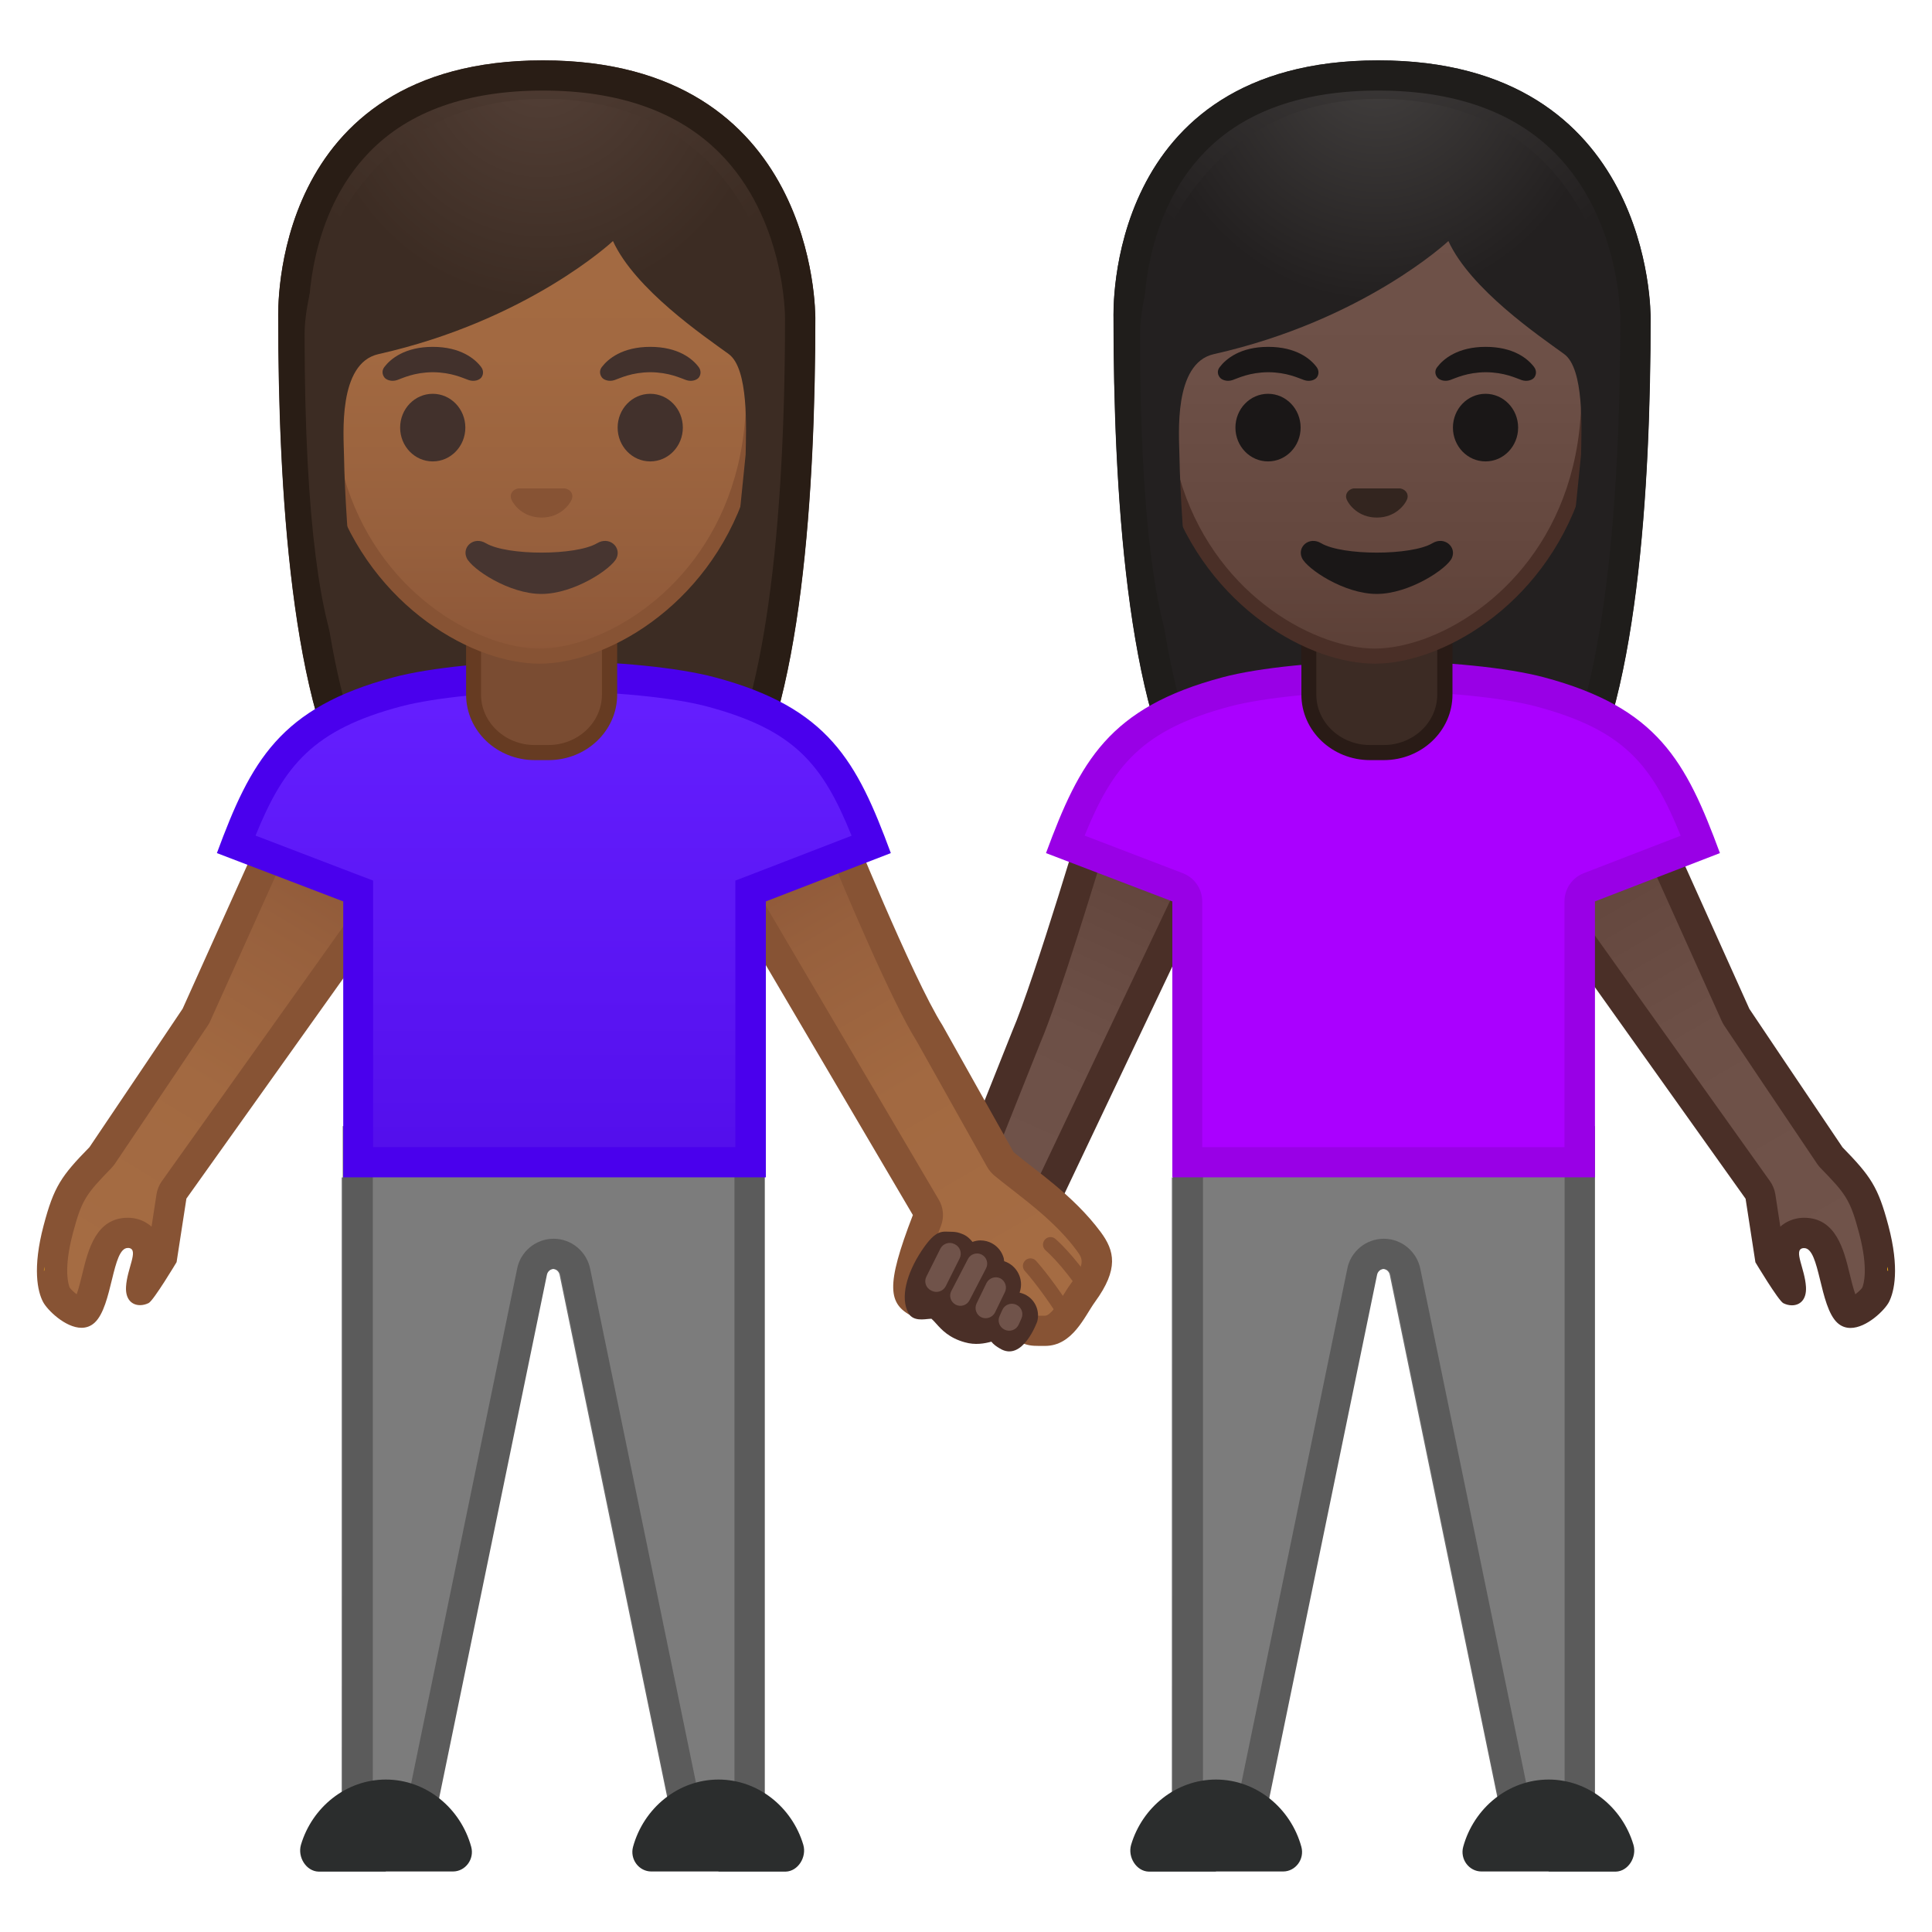 <?xml version="1.0" encoding="utf-8"?>
<!-- Generator: Adobe Illustrator 24.0.3, SVG Export Plug-In . SVG Version: 6.00 Build 0)  -->
<svg version="1.1" id="Layer_1_copy" xmlns="http://www.w3.org/2000/svg" xmlns:xlink="http://www.w3.org/1999/xlink" x="0px"
	 y="0px" viewBox="0 0 128 128" style="enable-background:new 0 0 128 128;" xml:space="preserve">
<g>
	<g id="XMLID_85_">
		<linearGradient id="SVGID_1_" gradientUnits="userSpaceOnUse" x1="76.985" y1="54.124" x2="65.193" y2="80.53">
			<stop  offset="0" style="stop-color:#5C4037"/>
			<stop  offset="0.158" style="stop-color:#63463D"/>
			<stop  offset="0.533" style="stop-color:#6D5047"/>
			<stop  offset="1" style="stop-color:#70534A"/>
		</linearGradient>
		<path style="fill:url(#SVGID_1_);" d="M65.75,83.21c-0.43,0-0.84-0.1-1.18-0.3c-1.02-0.59-1.48-2.06-0.98-3.15l4.41-11.06
			c1.28-2.97,4.06-12.17,4.83-14.76l6.99-0.51l0.68,2.32L68.12,81.81C67.74,82.64,66.77,83.21,65.75,83.21L65.75,83.21z"/>
		<g>
			<path style="fill:#4A2F27;" d="M79.09,54.49l0.34,1.17L67.21,81.41c-0.21,0.46-0.83,0.8-1.46,0.8c-0.26,0-0.49-0.06-0.68-0.17
				c-0.58-0.33-0.85-1.24-0.57-1.87c0.01-0.03,0.02-0.06,0.04-0.08l4.38-10.99c1.22-2.84,3.7-10.98,4.67-14.21L79.09,54.49
				 M80.55,52.38L72.06,53c0,0-3.53,11.93-5,15.33l-4.39,11.02c-0.7,1.55-0.08,3.58,1.39,4.43c0.51,0.29,1.09,0.43,1.68,0.43
				c1.35,0,2.71-0.73,3.28-1.96l12.54-26.41L80.55,52.38L80.55,52.38z"/>
		</g>
	</g>
	<g>
		
			<linearGradient id="SVGID_2_" gradientUnits="userSpaceOnUse" x1="24.376" y1="52.207" x2="6.518" y2="83.144" gradientTransform="matrix(-1 0 0 1 127.463 0)">
			<stop  offset="0" style="stop-color:#5C4037"/>
			<stop  offset="0.158" style="stop-color:#63463D"/>
			<stop  offset="0.533" style="stop-color:#6D5047"/>
			<stop  offset="1" style="stop-color:#70534A"/>
		</linearGradient>
		<path style="fill:url(#SVGID_2_);" d="M122.6,86.97c-0.08,0-0.13-0.02-0.19-0.08c-0.36-0.33-0.64-1.46-0.84-2.29
			c-0.35-1.44-0.72-2.93-2.04-2.93c-0.12,0-0.23,0.01-0.35,0.04c-0.35,0.08-0.64,0.29-0.81,0.59c-0.33,0.57-0.15,1.19,0.04,1.85
			c0.1,0.37,0.22,0.78,0.24,1.14c0,0.04,0,0.08,0,0.11c-0.29-0.37-0.89-1.31-1.4-2.14l-0.62-4.01c-0.02-0.15-0.08-0.3-0.17-0.43
			L101.5,57.83l-0.22-2.79l7.99-0.49l5.72,12.7c0.02,0.05,0.05,0.1,0.08,0.15c0,0,4.24,6.32,6.17,9.17
			c0.03,0.05,0.07,0.09,0.11,0.14c1.76,1.8,2.16,2.36,2.79,4.74c0.74,2.81,0.28,4.04,0.12,4.35
			C124.09,86.11,123.18,86.97,122.6,86.97z"/>
		<g>
			<path style="fill:#4A2F27;" d="M108.64,55.58l5.43,12.07c0.05,0.1,0.1,0.2,0.16,0.29c0,0,4.24,6.33,6.17,9.18
				c0.07,0.1,0.14,0.19,0.23,0.28c1.68,1.72,1.96,2.11,2.54,4.3c0.64,2.41,0.29,3.42,0.21,3.61c-0.09,0.13-0.28,0.3-0.46,0.44
				c-0.15-0.42-0.29-1.01-0.38-1.38c-0.38-1.56-0.9-3.69-3.01-3.69c0,0,0,0,0,0c-0.19,0-0.39,0.02-0.58,0.07
				c-0.38,0.09-0.72,0.27-1,0.52l-0.33-2.15c-0.05-0.31-0.17-0.6-0.35-0.86l-14.81-20.78l-0.12-1.5L108.64,55.58 M109.9,53.5
				l-9.7,0.6l0.32,4.08l15.13,21.24l0.65,4.21c0,0,1.52,2.54,1.85,2.71c0.18,0.09,0.37,0.14,0.57,0.14c0.51,0,0.98-0.35,0.93-1.22
				c-0.07-1.2-0.83-2.42-0.23-2.56c0.04-0.01,0.08-0.01,0.11-0.01c1.05,0,1,3.84,2.2,4.95c0.26,0.24,0.56,0.34,0.87,0.34
				c1.07,0,2.27-1.18,2.55-1.72c0.35-0.69,0.71-2.23-0.04-5.06c-0.68-2.57-1.17-3.27-3.04-5.19c-1.93-2.85-6.17-9.17-6.17-9.17
				C114.4,63.5,109.9,53.5,109.9,53.5L109.9,53.5z"/>
		</g>
	</g>
	<g>
		<g>
			
				<radialGradient id="SVGID_3_" cx="36.011" cy="-2.078" r="21.79" gradientTransform="matrix(-1 0 0 1 127.463 0)" gradientUnits="userSpaceOnUse">
				<stop  offset="1.542468e-03" style="stop-color:#444140"/>
				<stop  offset="1" style="stop-color:#232020"/>
			</radialGradient>
			<path style="fill:url(#SVGID_3_);" d="M91.31,4c18.19,0,18.04,16.82,18.04,17.08c0,10.89-0.83,26.28-5.19,32.33
				c-1.73,2.4-5.07,2.53-5.07,2.53l-7.53-0.01l-7.53,0.01c0,0-3.34-0.13-5.07-2.53c-4.36-6.05-5.19-21.44-5.19-32.33
				C73.78,20.82,73.13,4,91.31,4z"/>
		</g>
		<g>
			<g>
				<path style="fill:#1F1D1B;" d="M91.31,6c5.03,0,8.97,1.39,11.7,4.13c4.3,4.31,4.34,10.68,4.34,10.95
					c0,15.78-1.71,26.85-4.81,31.16c-1.06,1.47-3.25,1.68-3.5,1.7l-7.47-0.01l-7.47,0.01c-0.25-0.02-2.45-0.24-3.5-1.7
					c-3.1-4.31-4.81-15.38-4.81-31.16c0-0.01,0-0.05,0-0.07c-0.01-0.69-0.02-6.81,4.05-10.96C82.46,7.36,86.33,6,91.31,6 M91.31,4
					C73.13,4,73.78,20.82,73.78,21.08c0,10.89,0.83,26.28,5.19,32.33c1.73,2.4,5.07,2.53,5.07,2.53l7.53-0.01l7.53,0.01
					c0,0,3.34-0.13,5.07-2.53c4.36-6.05,5.19-21.44,5.19-32.33C109.36,20.82,109.5,4,91.31,4L91.31,4z"/>
			</g>
		</g>
		
			<linearGradient id="SVGID_4_" gradientUnits="userSpaceOnUse" x1="35.843" y1="122.69" x2="35.843" y2="78.007" gradientTransform="matrix(-1 0 0 1 127.463 0)">
			<stop  offset="1.058344e-03" style="stop-color:#616161"/>
			<stop  offset="0.446" style="stop-color:#6B6B6B"/>
			<stop  offset="1" style="stop-color:#6E6E6E"/>
		</linearGradient>
		<path style="fill:url(#SVGID_4_);" d="M105.6,78.01v44.68h-5.65l-7.87-38.21c-0.04-0.24-0.24-0.41-0.46-0.41s-0.42,0.17-0.46,0.41
			l-7.87,38.21h-5.65V78.01H105.6z"/>
		<g>
			<path style="fill:#7C7C7C;" d="M100.83,121.69l-7.71-37.41c-0.13-0.69-0.73-1.2-1.44-1.2s-1.31,0.51-1.44,1.22l-7.7,37.39h-3.83
				V75.61h25.95v46.08H100.83z"/>
			<g>
				<path style="fill:#5B5B5B;" d="M103.66,76.61v44.08h-2.02l-7.53-36.58c-0.22-1.18-1.24-2.04-2.43-2.04s-2.21,0.86-2.42,2
					l-7.54,36.61h-2.02V76.61H103.66 M105.66,74.61H77.71v48.08h5.65l7.87-38.21c0.04-0.24,0.24-0.41,0.46-0.41
					c0.22,0,0.42,0.17,0.46,0.41l7.87,38.21h5.65V74.61L105.66,74.61z"/>
			</g>
		</g>
		<g>
			<path style="fill:#2B2D2D;" d="M102.6,124h4.45c0.82-0.02,1.41-0.96,1.17-1.78c-0.74-2.49-2.99-4.32-5.62-4.32
				c-2.68,0-4.96,1.9-5.66,4.46c-0.22,0.82,0.39,1.63,1.21,1.63H102.6z"/>
			<path style="fill:#2B2D2D;" d="M80.56,124h-4.45c-0.82-0.02-1.41-0.96-1.17-1.78c0.74-2.49,2.99-4.32,5.62-4.32
				c2.68,0,4.96,1.9,5.66,4.46c0.22,0.82-0.39,1.63-1.21,1.63H80.56z"/>
		</g>
		<g>
			<path style="fill:#AA00FF;" d="M78.66,77V59.72c0-0.41-0.26-0.79-0.64-0.93l-7.44-2.85c2.11-5.49,4.09-8.35,10.68-10.1
				c2.3-0.61,6.45-1.03,10.32-1.03h0.16c3.84,0,7.97,0.41,10.27,1.03c6.55,1.74,8.53,4.6,10.64,10.11l-7.35,2.84
				c-0.39,0.15-0.64,0.52-0.64,0.93V77H78.66z"/>
			<g>
				<path style="fill:#9900E6;" d="M91.74,45.81c3.76,0,7.79,0.4,10.01,0.99c5.81,1.55,7.68,3.81,9.6,8.57l-6.42,2.48
					c-0.77,0.3-1.28,1.04-1.28,1.87V76h-24V59.72c0-0.83-0.51-1.57-1.29-1.87l-6.5-2.49c1.89-4.66,3.83-7.02,9.64-8.56
					c2.23-0.59,6.27-0.99,10.06-0.99l0.08,0L91.74,45.81 M91.74,43.81c-0.03,0-0.05,0-0.08,0c-0.03,0-0.05,0-0.08,0
					c-3.98,0-8.17,0.42-10.57,1.06c-7.55,2.01-9.46,5.56-11.71,11.65l8.37,3.2V78h28V59.72l8.28-3.2
					c-2.25-6.09-4.12-9.64-11.67-11.65C99.87,44.23,95.71,43.81,91.74,43.81L91.74,43.81z"/>
			</g>
		</g>
		<g>
			<g>
				
					<linearGradient id="SVGID_5_" gradientUnits="userSpaceOnUse" x1="2.383" y1="84.066" x2="2.419" y2="84.066" gradientTransform="matrix(-1 0 0 1 127.463 0)">
					<stop  offset="0" style="stop-color:#FFB300"/>
					<stop  offset="0.401" style="stop-color:#FFCA28"/>
				</linearGradient>
				<path style="fill:url(#SVGID_5_);" d="M125.08,84.19c-0.02-0.15-0.03-0.26-0.03-0.26S125.1,84.21,125.08,84.19z"/>
				<path style="fill:#EDA600;" d="M125.04,83.94c0,0,0.02,0.11,0.03,0.26c0,0,0,0,0,0C125.09,84.19,125.04,83.94,125.04,83.94
					L125.04,83.94z"/>
			</g>
		</g>
		<g>
			<g>
				<g>
					<g id="XMLID_2_">
						<g id="XMLID_6_">
							<path style="fill:#3C2B24;" d="M90.76,49.85c-2.23,0-4.04-1.72-4.04-3.84v-4.8h9v4.8c0,2.12-1.82,3.84-4.05,3.84H90.76z"/>
							<path style="fill:#291B16;" d="M95.22,41.72v4.3c0,1.84-1.59,3.34-3.55,3.34h-0.91c-1.95,0-3.55-1.5-3.55-3.34v-4.3h4H95.22
								 M96.22,40.72h-5h-5v5.3c0,2.4,2.04,4.34,4.55,4.34h0.91c2.51,0,4.55-1.94,4.55-4.34V40.72L96.22,40.72z"/>
						</g>
					</g>
					<g>
						
							<linearGradient id="SVGID_6_" gradientUnits="userSpaceOnUse" x1="36.38" y1="43.224" x2="36.38" y2="8.753" gradientTransform="matrix(-1 0 0 1 127.463 0)">
							<stop  offset="0" style="stop-color:#5C4037"/>
							<stop  offset="0.158" style="stop-color:#63463D"/>
							<stop  offset="0.533" style="stop-color:#6D5047"/>
							<stop  offset="1" style="stop-color:#70534A"/>
						</linearGradient>
						<path style="fill:url(#SVGID_6_);" d="M91.08,43.47c-1.01,0-2.15-0.22-3.32-0.62c-5.02-1.77-10.88-7.21-10.88-16.75
							c0-12.7,7.65-17.2,14.19-17.2c6.55,0,14.19,4.51,14.19,17.2c0,9.53-5.85,14.97-10.86,16.75
							C93.25,43.25,92.1,43.47,91.08,43.47z"/>
						<g>
							<path style="fill:#4A2F27;" d="M91.08,9.39L91.08,9.39c6.32,0,13.69,4.37,13.69,16.7c0,9.26-5.67,14.56-10.52,16.28
								c-1.12,0.39-2.21,0.6-3.17,0.6c-0.95,0-2.04-0.21-3.15-0.6c-4.86-1.71-10.54-7-10.54-16.28
								C77.39,13.77,84.77,9.39,91.08,9.39 M91.08,8.39L91.08,8.39c-7.63,0-14.69,5.67-14.69,17.7c0,9.67,6,15.39,11.21,17.23
								c1.23,0.43,2.43,0.65,3.48,0.65c1.06,0,2.26-0.22,3.5-0.66c5.21-1.84,11.19-7.56,11.19-17.22
								C105.78,14.06,98.71,8.39,91.08,8.39L91.08,8.39z"/>
						</g>
					</g>
					<g>
						<g>
							<ellipse style="fill:#1A1717;" cx="98.42" cy="28.33" rx="2.16" ry="2.24"/>
						</g>
						<g>
							<ellipse style="fill:#1A1717;" cx="84.01" cy="28.33" rx="2.16" ry="2.24"/>
						</g>
					</g>
					<path style="fill:#33251F;" d="M89.53,32.4c0.05-0.02,0.09-0.03,0.14-0.04h3.1c0.05,0.01,0.09,0.02,0.14,0.04
						c0.28,0.11,0.44,0.4,0.3,0.71c-0.13,0.31-0.75,1.18-1.99,1.18c-1.24,0-1.86-0.87-1.99-1.18C89.09,32.81,89.25,32.52,89.53,32.4
						z"/>
					<g>
						<g>
							<path style="fill:#1A1717;" d="M95.22,24.32c0.41-0.54,1.36-1.34,3.21-1.34s2.8,0.79,3.21,1.34
								c0.18,0.24,0.14,0.52,0.01,0.69c-0.12,0.16-0.46,0.3-0.84,0.17c-0.38-0.13-1.13-0.51-2.37-0.52
								c-1.25,0.01-1.99,0.39-2.37,0.52c-0.38,0.13-0.73-0.02-0.84-0.17C95.08,24.83,95.03,24.56,95.22,24.32z"/>
						</g>
						<g>
							<path style="fill:#1A1717;" d="M80.81,24.32c0.41-0.54,1.36-1.34,3.21-1.34s2.8,0.79,3.21,1.34
								c0.18,0.24,0.14,0.52,0.01,0.69c-0.12,0.16-0.46,0.3-0.84,0.17c-0.38-0.13-1.13-0.51-2.37-0.52
								c-1.25,0.01-1.99,0.39-2.37,0.52c-0.38,0.13-0.73-0.02-0.84-0.17C80.67,24.83,80.62,24.56,80.81,24.32z"/>
						</g>
					</g>
					<g>
						<g>
							
								<radialGradient id="SVGID_7_" cx="181.774" cy="3.441" r="16.514" gradientTransform="matrix(9.913657e-14 1 -0.929 9.913657e-14 94.413 -178.334)" gradientUnits="userSpaceOnUse">
								<stop  offset="1.542468e-03" style="stop-color:#444140"/>
								<stop  offset="1" style="stop-color:#232020"/>
							</radialGradient>
							<path style="fill:url(#SVGID_7_);" d="M106.91,22.14c0-5.82-3.82-15.59-15.54-15.59c-12.12,0-15.84,11.34-15.84,15.59
								c0,12.82,1.15,19.17,2.42,21.79c0.24,0.5,0.96,0.73,1.19-0.47c0,0-0.9-7.77-1-13.31c-0.02-1.29-0.42-6.09,2.29-6.69
								c9.92-2.23,15.53-7.49,15.53-7.49c1.46,3.19,6.02,6.29,7.66,7.48c1.35,0.97,1.16,4.97,1.13,6.67l-1.35,13.32
								c0,0,0.08,3.17,1.39,0.5C106.09,41.26,106.91,26.44,106.91,22.14z"/>
						</g>
					</g>
					<path style="fill:#1A1717;" d="M87.53,35.99c1.4,0.83,5.97,0.83,7.37,0c0.8-0.48,1.62,0.25,1.29,0.98
						c-0.33,0.72-2.82,2.38-4.98,2.38s-4.62-1.66-4.95-2.38C85.92,36.24,86.73,35.51,87.53,35.99z"/>
				</g>
			</g>
		</g>
	</g>
	<g>
		
			<linearGradient id="SVGID_8_" gradientUnits="userSpaceOnUse" x1="2.383" y1="84.066" x2="2.419" y2="84.066" gradientTransform="matrix(-1 0 0 1 127.463 0)">
			<stop  offset="0" style="stop-color:#FFB300"/>
			<stop  offset="0.401" style="stop-color:#FFCA28"/>
		</linearGradient>
		<path style="fill:url(#SVGID_8_);" d="M125.08,84.19c-0.02-0.15-0.03-0.26-0.03-0.26S125.1,84.21,125.08,84.19z"/>
		<path style="fill:#EDA600;" d="M125.04,83.94c0,0,0.02,0.11,0.03,0.26c0,0,0,0,0,0C125.09,84.19,125.04,83.94,125.04,83.94
			L125.04,83.94z"/>
	</g>
	<g>
		
			<linearGradient id="SVGID_9_" gradientUnits="userSpaceOnUse" x1="2.381" y1="84.066" x2="2.417" y2="84.066" gradientTransform="matrix(-1 0 0 1 127.463 0)">
			<stop  offset="0" style="stop-color:#FFB300"/>
			<stop  offset="0.401" style="stop-color:#FFCA28"/>
		</linearGradient>
		<path style="fill:url(#SVGID_9_);" d="M125.08,84.19c-0.02-0.15-0.03-0.26-0.03-0.26S125.1,84.21,125.08,84.19z"/>
		<path style="fill:#EDA600;" d="M125.05,83.94c0,0,0.02,0.11,0.03,0.26c0,0,0,0,0,0C125.09,84.19,125.05,83.94,125.05,83.94
			L125.05,83.94z"/>
	</g>
	<g>
		
			<linearGradient id="SVGID_10_" gradientUnits="userSpaceOnUse" x1="2.383" y1="84.066" x2="2.419" y2="84.066" gradientTransform="matrix(-1 0 0 1 127.463 0)">
			<stop  offset="0" style="stop-color:#FFB300"/>
			<stop  offset="0.401" style="stop-color:#FFCA28"/>
		</linearGradient>
		<path style="fill:url(#SVGID_10_);" d="M125.08,84.19c-0.02-0.15-0.03-0.26-0.03-0.26S125.1,84.21,125.08,84.19z"/>
		<path style="fill:#EDA600;" d="M125.04,83.94c0,0,0.02,0.11,0.03,0.26c0,0,0,0,0,0C125.09,84.19,125.04,83.94,125.04,83.94
			L125.04,83.94z"/>
	</g>
	<g>
		
			<linearGradient id="SVGID_11_" gradientUnits="userSpaceOnUse" x1="2.383" y1="84.066" x2="2.419" y2="84.066" gradientTransform="matrix(-1 0 0 1 127.463 0)">
			<stop  offset="0" style="stop-color:#FFB300"/>
			<stop  offset="0.401" style="stop-color:#FFCA28"/>
		</linearGradient>
		<path style="fill:url(#SVGID_11_);" d="M125.08,84.19c-0.02-0.15-0.03-0.26-0.03-0.26S125.1,84.21,125.08,84.19z"/>
		<path style="fill:#EDA600;" d="M125.04,83.94c0,0,0.02,0.11,0.03,0.26c0,0,0,0,0,0C125.09,84.19,125.04,83.94,125.04,83.94
			L125.04,83.94z"/>
	</g>
	<g>
		
			<linearGradient id="SVGID_12_" gradientUnits="userSpaceOnUse" x1="2.381" y1="84.066" x2="2.417" y2="84.066" gradientTransform="matrix(-1 0 0 1 127.463 0)">
			<stop  offset="0" style="stop-color:#FFB300"/>
			<stop  offset="0.401" style="stop-color:#FFCA28"/>
		</linearGradient>
		<path style="fill:url(#SVGID_12_);" d="M125.08,84.19c-0.02-0.15-0.03-0.26-0.03-0.26S125.1,84.21,125.08,84.19z"/>
		<path style="fill:#EDA600;" d="M125.05,83.94c0,0,0.02,0.11,0.03,0.26c0,0,0,0,0,0C125.09,84.19,125.05,83.94,125.05,83.94
			L125.05,83.94z"/>
	</g>
	<g>
		
			<linearGradient id="SVGID_13_" gradientUnits="userSpaceOnUse" x1="2.383" y1="84.066" x2="2.419" y2="84.066" gradientTransform="matrix(-1 0 0 1 127.463 0)">
			<stop  offset="0" style="stop-color:#FFB300"/>
			<stop  offset="0.401" style="stop-color:#FFCA28"/>
		</linearGradient>
		<path style="fill:url(#SVGID_13_);" d="M125.08,84.19c-0.02-0.15-0.03-0.26-0.03-0.26S125.1,84.21,125.08,84.19z"/>
		<path style="fill:#EDA600;" d="M125.04,83.94c0,0,0.02,0.11,0.03,0.26c0,0,0,0,0,0C125.09,84.19,125.04,83.94,125.04,83.94
			L125.04,83.94z"/>
	</g>
	<g>
		
			<linearGradient id="SVGID_14_" gradientUnits="userSpaceOnUse" x1="77.066" y1="56.532" x2="61.04" y2="84.33" gradientTransform="matrix(-1 0 0 1 127.463 0)">
			<stop  offset="0" style="stop-color:#8D5738"/>
			<stop  offset="0.216" style="stop-color:#97603D"/>
			<stop  offset="0.573" style="stop-color:#A26941"/>
			<stop  offset="1" style="stop-color:#A56C43"/>
		</linearGradient>
		<path style="fill:url(#SVGID_14_);" d="M68.82,88.17c-0.56,0-0.94,0-1.83-1.38c-0.38-0.58-0.62-1.08-0.84-1.52
			c-0.49-0.99-0.96-1.93-2.38-2.1c-0.04,0-0.15-0.01-0.18-0.01c-1.27,0-1.6,1.29-1.82,2.14c-0.07,0.29-0.19,0.77-0.3,0.94
			c-0.19,0.06-0.35,0.09-0.47,0.09c-0.86-0.42-1.42-0.71,0.42-5.47c0.11-0.29,0.08-0.6-0.07-0.87L48.33,57.87l-0.22-2.78l7.33-0.01
			c0.97,2.37,4.4,10.62,6.15,13.38l4.68,8.35c0.06,0.11,0.14,0.2,0.23,0.28c0.32,0.27,0.7,0.56,1.11,0.88
			c1.41,1.09,3.17,2.45,4.5,4.24c0.63,0.85,0.97,1.59-0.38,3.44c-0.15,0.2-0.3,0.44-0.46,0.7c-0.66,1.06-1.19,1.81-2.05,1.81
			L68.82,88.17z"/>
		<g>
			<path style="fill:#875334;" d="M54.78,56.09c1.22,2.95,4.27,10.21,5.94,12.87l4.68,8.35c0.12,0.21,0.28,0.4,0.46,0.56
				c0.33,0.27,0.72,0.58,1.15,0.91c1.36,1.06,3.06,2.37,4.3,4.04c0.42,0.57,0.64,0.85-0.38,2.25c-0.18,0.24-0.34,0.51-0.5,0.76
				c-0.35,0.56-0.83,1.34-1.2,1.34l-0.24,0l-0.18,0c-0.13,0-0.2,0-0.23,0c-0.01,0-0.01,0-0.01,0c-0.01-0.01-0.25-0.14-0.75-0.92
				c-0.35-0.54-0.58-1.01-0.79-1.42c-0.51-1.02-1.2-2.42-3.16-2.65c-0.1-0.01-0.2-0.02-0.3-0.02c0,0,0,0,0,0
				c-0.88,0-1.48,0.38-1.89,0.87c0.16-0.5,0.38-1.1,0.66-1.81c0.22-0.57,0.17-1.21-0.14-1.73l-12.9-21.92l-0.11-1.47L54.78,56.09
				 M56.12,54.08l-9.09,0.02l0.32,4.08L60.48,80.5c-1.83,4.75-1.63,5.88-0.04,6.71c0.17,0.09,0.36,0.12,0.56,0.12
				c0.28,0,0.57-0.07,0.86-0.17c1.03-0.34,0.75-3,1.72-3c0.02,0,0.04,0,0.07,0c1.31,0.15,1.25,1.23,2.5,3.17
				c1.11,1.72,1.8,1.84,2.67,1.84c0.13,0,0.27,0,0.42,0c1.83,0,2.62-1.97,3.31-2.92c1.58-2.17,1.3-3.38,0.37-4.63
				c-1.81-2.44-4.38-4.12-5.77-5.29l-4.71-8.4C60.46,64.81,56.12,54.08,56.12,54.08L56.12,54.08z"/>
		</g>
	</g>
	<path style="fill:none;stroke:#875334;stroke-linecap:round;stroke-linejoin:round;stroke-miterlimit:10;" d="M70.44,86.79
		c-1.25-1.92-2.17-2.92-2.17-2.92"/>
	<path style="fill:none;stroke:#875334;stroke-linecap:round;stroke-linejoin:round;stroke-miterlimit:10;" d="M72.02,85.38
		c-1.25-1.92-2.42-2.92-2.42-2.92"/>
	<g>
		
			<linearGradient id="SVGID_15_" gradientUnits="userSpaceOnUse" x1="104.493" y1="55.602" x2="121.552" y2="83.696" gradientTransform="matrix(-1 0 0 1 127.463 0)">
			<stop  offset="0" style="stop-color:#8D5738"/>
			<stop  offset="0.216" style="stop-color:#97603D"/>
			<stop  offset="0.573" style="stop-color:#A26941"/>
			<stop  offset="1" style="stop-color:#A56C43"/>
		</linearGradient>
		<path style="fill:url(#SVGID_15_);" d="M5.4,86.97c-0.57,0-1.49-0.85-1.66-1.18c-0.16-0.31-0.62-1.54,0.12-4.35
			c0.63-2.38,1.03-2.95,2.79-4.74c0.04-0.04,0.08-0.09,0.11-0.14c1.93-2.85,6.17-9.17,6.17-9.17c0.03-0.05,0.06-0.1,0.08-0.15
			l5.72-12.7l7.99,0.49l-0.22,2.79L11.54,78.84c-0.09,0.13-0.15,0.27-0.17,0.43l-0.62,4.01c-0.5,0.83-1.11,1.77-1.4,2.14
			c0-0.03,0-0.07,0-0.12c0.02-0.36,0.14-0.78,0.24-1.14c0.19-0.66,0.37-1.29,0.04-1.85c-0.18-0.3-0.46-0.51-0.81-0.59
			c-0.12-0.03-0.23-0.04-0.35-0.04c-1.33,0-1.69,1.49-2.04,2.93c-0.2,0.83-0.48,1.96-0.84,2.29C5.53,86.95,5.48,86.97,5.4,86.97z"/>
		<path style="fill:#875334;" d="M19.36,55.58l6.29,0.39l-0.12,1.5L10.72,78.26c-0.18,0.25-0.3,0.55-0.35,0.86l-0.33,2.15
			c-0.28-0.25-0.62-0.43-0.99-0.52c-0.19-0.05-0.39-0.07-0.58-0.07c-2.11,0-2.63,2.13-3.01,3.69c-0.09,0.37-0.23,0.96-0.38,1.38
			c-0.18-0.14-0.37-0.31-0.46-0.44c-0.08-0.18-0.43-1.2,0.21-3.61c0.58-2.19,0.86-2.58,2.54-4.3c0.08-0.09,0.16-0.18,0.23-0.28
			c1.93-2.85,6.17-9.18,6.17-9.18c0.06-0.09,0.12-0.19,0.16-0.29L19.36,55.58 M18.1,53.5c0,0-4.5,10-6,13.33
			c0,0-4.24,6.32-6.17,9.17c-1.88,1.92-2.36,2.62-3.04,5.19c-0.75,2.83-0.4,4.38-0.04,5.06c0.27,0.53,1.48,1.72,2.55,1.72
			c0.31,0,0.61-0.1,0.87-0.34c1.2-1.11,1.15-4.95,2.2-4.95c0.04,0,0.07,0,0.11,0.01c0.6,0.15-0.16,1.36-0.23,2.56
			c-0.05,0.87,0.42,1.22,0.93,1.22c0.19,0,0.39-0.05,0.57-0.14c0.33-0.17,1.85-2.71,1.85-2.71l0.65-4.21l15.13-21.24l0.32-4.08
			L18.1,53.5L18.1,53.5z"/>
	</g>
	<g>
		
			<linearGradient id="SVGID_16_" gradientUnits="userSpaceOnUse" x1="96.168" y1="84.066" x2="96.204" y2="84.066" gradientTransform="matrix(1 0 0 1 -93.25 0)">
			<stop  offset="0" style="stop-color:#FFB300"/>
			<stop  offset="0.401" style="stop-color:#FFCA28"/>
		</linearGradient>
		<path style="fill:url(#SVGID_16_);" d="M2.92,84.19c0.02-0.15,0.03-0.26,0.03-0.26S2.9,84.21,2.92,84.19z"/>
		<path style="fill:#EDA600;" d="M2.95,83.94L2.95,83.94L2.95,83.94z M2.95,83.94c0,0-0.05,0.26-0.03,0.26c0,0,0,0,0,0
			C2.94,84.04,2.95,83.94,2.95,83.94L2.95,83.94z"/>
	</g>
	<g>
		
			<linearGradient id="SVGID_17_" gradientUnits="userSpaceOnUse" x1="96.168" y1="84.066" x2="96.204" y2="84.066" gradientTransform="matrix(1 0 0 1 -93.25 0)">
			<stop  offset="0" style="stop-color:#FFB300"/>
			<stop  offset="0.401" style="stop-color:#FFCA28"/>
		</linearGradient>
		<path style="fill:url(#SVGID_17_);" d="M2.92,84.19c0.02-0.15,0.03-0.26,0.03-0.26S2.9,84.21,2.92,84.19z"/>
		<path style="fill:#EDA600;" d="M2.95,83.94L2.95,83.94L2.95,83.94z M2.95,83.94c0,0-0.05,0.26-0.03,0.26c0,0,0,0,0,0
			C2.94,84.04,2.95,83.94,2.95,83.94L2.95,83.94z"/>
	</g>
	<g>
		<g>
			
				<radialGradient id="SVGID_18_" cx="91.353" cy="-2.078" r="21.79" gradientTransform="matrix(-1 0 0 1 127.463 0)" gradientUnits="userSpaceOnUse">
				<stop  offset="5.608974e-03" style="stop-color:#554138"/>
				<stop  offset="1" style="stop-color:#3C2C23"/>
			</radialGradient>
			<path style="fill:url(#SVGID_18_);" d="M35.97,4c18.19,0,18.04,16.82,18.04,17.08c0,10.89-0.83,26.28-5.19,32.33
				c-1.73,2.4-5.07,2.53-5.07,2.53l-7.53-0.01l-7.53,0.01c0,0-3.34-0.13-5.07-2.53c-4.36-6.05-5.19-21.44-5.19-32.33
				C18.44,20.82,17.79,4,35.97,4z"/>
		</g>
		<g>
			<path style="fill:#291D15;" d="M35.97,6c5.03,0,8.97,1.39,11.7,4.13c4.3,4.31,4.34,10.68,4.34,10.95
				c0,15.78-1.71,26.85-4.81,31.16c-1.06,1.47-3.25,1.68-3.5,1.7l-7.47-0.01l-7.46,0.01c-0.29-0.02-2.46-0.24-3.51-1.7
				c-3.1-4.31-4.81-15.38-4.81-31.16c0-0.01,0-0.05,0-0.07c-0.01-0.69-0.02-6.81,4.05-10.96C27.12,7.36,30.99,6,35.97,6 M35.97,4
				C17.79,4,18.44,20.82,18.44,21.08c0,10.89,0.83,26.28,5.19,32.33c1.73,2.4,5.07,2.53,5.07,2.53l7.53-0.01l7.53,0.01
				c0,0,3.34-0.13,5.07-2.53c4.36-6.05,5.19-21.44,5.19-32.33C54.01,20.82,54.16,4,35.97,4L35.97,4z"/>
		</g>
		
			<linearGradient id="SVGID_19_" gradientUnits="userSpaceOnUse" x1="90.843" y1="122.69" x2="90.843" y2="78.007" gradientTransform="matrix(-1 0 0 1 127.463 0)">
			<stop  offset="1.058344e-03" style="stop-color:#616161"/>
			<stop  offset="0.446" style="stop-color:#6B6B6B"/>
			<stop  offset="1" style="stop-color:#6E6E6E"/>
		</linearGradient>
		<path style="fill:url(#SVGID_19_);" d="M50.6,78.01v44.68h-5.65l-7.87-38.21c-0.04-0.24-0.24-0.41-0.46-0.41
			c-0.22,0-0.42,0.17-0.46,0.41l-7.87,38.21h-5.65V78.01H50.6z"/>
		<g>
			<path style="fill:#7C7C7C;" d="M45.83,121.69l-7.71-37.41c-0.13-0.69-0.73-1.2-1.44-1.2s-1.31,0.51-1.44,1.22l-7.7,37.39h-3.83
				V75.61h25.95v46.08H45.83z"/>
			<g>
				<path style="fill:#5B5B5B;" d="M48.66,76.61v44.08h-2.02l-7.53-36.58c-0.22-1.18-1.24-2.04-2.43-2.04s-2.21,0.86-2.42,2
					l-7.54,36.61h-2.02V76.61H48.66 M50.66,74.61H22.71v48.08h5.65l7.87-38.21c0.04-0.24,0.24-0.41,0.46-0.41
					c0.22,0,0.42,0.17,0.46,0.41l7.87,38.21h5.65V74.61L50.66,74.61z"/>
			</g>
		</g>
		<g>
			<path style="fill:#2B2D2D;" d="M47.6,124h4.45c0.82-0.02,1.41-0.96,1.17-1.78c-0.74-2.49-2.99-4.32-5.62-4.32
				c-2.68,0-4.96,1.9-5.66,4.46c-0.22,0.82,0.39,1.63,1.21,1.63H47.6z"/>
			<path style="fill:#2B2D2D;" d="M25.56,124h-4.45c-0.82-0.02-1.41-0.96-1.17-1.78c0.74-2.49,2.99-4.32,5.62-4.32
				c2.68,0,4.96,1.9,5.66,4.46c0.22,0.82-0.39,1.63-1.21,1.63H25.56z"/>
		</g>
		<g>
			<linearGradient id="SVGID_20_" gradientUnits="userSpaceOnUse" x1="36.687" y1="44.815" x2="36.687" y2="77">
				<stop  offset="0" style="stop-color:#651FFF"/>
				<stop  offset="0.705" style="stop-color:#5914F2"/>
				<stop  offset="1" style="stop-color:#530EEB"/>
			</linearGradient>
			<path style="fill:url(#SVGID_20_);" d="M23.73,77V59.04l-8.08-3.09c2.11-5.49,4.09-8.35,10.68-10.1
				c2.3-0.61,6.45-1.03,10.32-1.03h0.16c3.84,0,7.97,0.41,10.27,1.03c6.55,1.74,8.53,4.6,10.64,10.11l-7.99,3.09V77H23.73z"/>
			<g>
				<path style="fill:#4A00ED;" d="M36.81,45.81c3.76,0,7.79,0.4,10.01,0.99c5.81,1.55,7.68,3.81,9.6,8.57l-6.42,2.48l-1.28,0.49
					v1.37V76h-24V59.72v-1.38l-1.29-0.49l-6.5-2.49c1.89-4.66,3.83-7.02,9.64-8.56c2.23-0.59,6.27-0.99,10.06-0.99l0.08,0
					L36.81,45.81 M36.81,43.81c-0.03,0-0.05,0-0.08,0c-0.03,0-0.05,0-0.08,0c-3.98,0-8.17,0.42-10.57,1.06
					c-7.55,2.01-9.46,5.56-11.71,11.65l8.37,3.2V78h28V59.72l8.28-3.2c-2.25-6.09-4.12-9.64-11.67-11.65
					C44.94,44.23,40.79,43.81,36.81,43.81L36.81,43.81z"/>
			</g>
		</g>
		<g id="XMLID_19_">
			<g id="XMLID_28_">
				<path style="fill:#7A4C32;" d="M35.42,49.85c-2.23,0-4.05-1.72-4.05-3.84v-4.8h9v4.8c0,2.12-1.81,3.84-4.04,3.84H35.42z"/>
				<path style="fill:#663B22;" d="M39.88,41.72v4.3c0,1.84-1.59,3.34-3.55,3.34h-0.91c-1.95,0-3.55-1.5-3.55-3.34v-4.3h4H39.88
					 M40.88,40.72h-5h-5v5.3c0,2.4,2.04,4.34,4.55,4.34h0.91c2.51,0,4.55-1.94,4.55-4.34V40.72L40.88,40.72z"/>
			</g>
		</g>
		<g>
			<g>
				<g>
					<g>
						
							<linearGradient id="SVGID_21_" gradientUnits="userSpaceOnUse" x1="91.721" y1="43.224" x2="91.721" y2="8.753" gradientTransform="matrix(-1 0 0 1 127.463 0)">
							<stop  offset="0" style="stop-color:#8D5738"/>
							<stop  offset="0.216" style="stop-color:#97603D"/>
							<stop  offset="0.573" style="stop-color:#A26941"/>
							<stop  offset="1" style="stop-color:#A56C43"/>
						</linearGradient>
						<path style="fill:url(#SVGID_21_);" d="M35.74,43.47c-1.01,0-2.15-0.22-3.32-0.62c-5.02-1.77-10.88-7.21-10.88-16.75
							c0-12.7,7.65-17.2,14.19-17.2c6.55,0,14.19,4.51,14.19,17.2c0,9.52-5.85,14.97-10.86,16.75
							C37.91,43.25,36.75,43.47,35.74,43.47z"/>
						<g>
							<path style="fill:#875334;" d="M35.74,9.39L35.74,9.39c6.32,0,13.69,4.37,13.69,16.7c0,9.26-5.67,14.56-10.52,16.28
								c-1.12,0.39-2.21,0.6-3.17,0.6c-0.95,0-2.04-0.21-3.15-0.6c-4.86-1.71-10.54-7-10.54-16.28
								C22.05,13.77,29.43,9.39,35.74,9.39 M35.74,8.39L35.74,8.39c-7.63,0-14.69,5.67-14.69,17.7c0,9.67,6,15.39,11.21,17.23
								c1.23,0.43,2.43,0.65,3.48,0.65c1.06,0,2.26-0.22,3.5-0.66c5.21-1.84,11.19-7.56,11.19-17.22
								C50.43,14.06,43.37,8.39,35.74,8.39L35.74,8.39z"/>
						</g>
					</g>
					<g>
						<g>
							<ellipse style="fill:#42312C;" cx="43.08" cy="28.33" rx="2.16" ry="2.24"/>
						</g>
						<g>
							<ellipse style="fill:#42312C;" cx="28.67" cy="28.33" rx="2.16" ry="2.24"/>
						</g>
					</g>
					<path style="fill:#875334;" d="M34.19,32.4c0.05-0.02,0.09-0.03,0.14-0.04h3.1c0.05,0.01,0.09,0.02,0.14,0.04
						c0.28,0.11,0.44,0.4,0.3,0.71c-0.13,0.31-0.75,1.18-1.99,1.18c-1.24,0-1.86-0.87-1.99-1.18C33.75,32.81,33.9,32.52,34.19,32.4z
						"/>
					<g>
						<g>
							<path style="fill:#42312C;" d="M39.87,24.32c0.41-0.54,1.36-1.34,3.21-1.34s2.8,0.79,3.21,1.34
								c0.18,0.24,0.14,0.52,0.01,0.69c-0.12,0.16-0.46,0.3-0.84,0.17c-0.38-0.13-1.13-0.51-2.37-0.52
								c-1.25,0.01-1.99,0.39-2.37,0.52c-0.38,0.13-0.73-0.02-0.84-0.17C39.74,24.83,39.69,24.56,39.87,24.32z"/>
						</g>
						<g>
							<path style="fill:#42312C;" d="M25.46,24.32c0.41-0.54,1.36-1.34,3.21-1.34c1.84,0,2.8,0.79,3.21,1.34
								c0.18,0.24,0.14,0.52,0.01,0.69c-0.12,0.16-0.46,0.3-0.84,0.17c-0.38-0.13-1.13-0.51-2.37-0.52
								c-1.25,0.01-1.99,0.39-2.37,0.52c-0.38,0.13-0.73-0.02-0.84-0.17C25.33,24.83,25.28,24.56,25.46,24.32z"/>
						</g>
					</g>
					<g>
						<g>
							
								<radialGradient id="SVGID_22_" cx="124.35" cy="3.441" r="16.514" gradientTransform="matrix(9.913657e-14 1 -0.929 9.913657e-14 39.072 -120.909)" gradientUnits="userSpaceOnUse">
								<stop  offset="5.608974e-03" style="stop-color:#554138"/>
								<stop  offset="1" style="stop-color:#3C2C23"/>
							</radialGradient>
							<path style="fill:url(#SVGID_22_);" d="M51.56,22.14c0-5.82-3.82-15.59-15.54-15.59c-12.12,0-15.84,11.34-15.84,15.59
								c0,12.82,1.15,19.17,2.42,21.79c0.24,0.5,0.96,0.73,1.19-0.47c0,0-0.9-7.77-1-13.31c-0.02-1.29-0.42-6.09,2.29-6.69
								c9.92-2.23,15.53-7.49,15.53-7.49c1.46,3.19,6.02,6.29,7.66,7.48c1.35,0.97,1.16,4.97,1.13,6.67l-1.35,13.32
								c0,0,0.08,3.17,1.39,0.5C50.75,41.26,51.56,26.44,51.56,22.14z"/>
						</g>
					</g>
					<path style="fill:#473530;" d="M32.19,35.99c1.4,0.83,5.97,0.83,7.37,0c0.8-0.48,1.62,0.25,1.29,0.98
						c-0.33,0.72-2.82,2.38-4.98,2.38c-2.16,0-4.62-1.66-4.95-2.38C30.58,36.24,31.39,35.51,32.19,35.99z"/>
				</g>
			</g>
		</g>
	</g>
	<g>
		<path style="fill:#4A2F27;" d="M68.72,87.55c0.19-0.71-0.15-1.48-0.84-1.8c-0.11-0.05-0.22-0.08-0.33-0.11l0.02-0.06
			c0.27-0.84-0.2-1.75-1.04-2.02c0,0,0,0,0,0c-0.01-0.07-0.02-0.13-0.03-0.2c-0.11-0.41-0.38-0.76-0.75-0.97
			c-0.24-0.14-0.52-0.21-0.8-0.21c-0.18,0-0.36,0.04-0.52,0.1c-0.16-0.2-0.35-0.38-0.59-0.49l-0.1-0.04
			c-0.21-0.09-0.43-0.14-0.66-0.14c-0.64,0-1.04-0.23-2.03,1.27c-0.99,1.5-1.42,3.11-0.86,4.12c0.31,0.56,1.05,0.4,1.36,0.38
			c0.05,0,0.11-0.01,0.16-0.01c0.1,0.09,0.2,0.19,0.32,0.33c0.35,0.39,0.84,0.94,1.89,1.23c0.7,0.2,1.31,0.08,1.76-0.04
			c0.15,0.19,0.34,0.32,0.56,0.45C67.76,90.27,68.72,87.55,68.72,87.55z"/>
	</g>
	<g>
		<path style="fill:#70534A;" d="M66.57,88.1L66.57,88.1c0.35,0.16,0.76,0.01,0.92-0.34l0.18-0.4c0.16-0.35,0.01-0.76-0.34-0.92l0,0
			c-0.35-0.16-0.76-0.01-0.92,0.34l-0.18,0.4C66.06,87.53,66.22,87.94,66.57,88.1z"/>
	</g>
	<g>
		<path style="fill:#70534A;" d="M65.01,87.27L65.01,87.27c0.33,0.16,0.74,0.02,0.91-0.31l0.66-1.36c0.16-0.33,0.02-0.74-0.31-0.91
			l0,0c-0.33-0.16-0.74-0.02-0.91,0.31l-0.66,1.36C64.54,86.7,64.68,87.11,65.01,87.27z"/>
	</g>
	<g>
		<path style="fill:#70534A;" d="M63.32,86.44L63.32,86.44c0.33,0.17,0.74,0.04,0.91-0.29l1.1-2.12c0.17-0.33,0.04-0.74-0.29-0.91
			l0,0c-0.33-0.17-0.74-0.04-0.91,0.29l-1.1,2.12C62.85,85.86,62.99,86.27,63.32,86.44z"/>
	</g>
	<g>
		<path style="fill:#70534A;" d="M61.69,85.5l0.04,0.02c0.34,0.17,0.76,0.03,0.93-0.31l0.92-1.84c0.17-0.34,0.03-0.76-0.31-0.93
			l-0.04-0.02c-0.34-0.17-0.76-0.03-0.93,0.31l-0.92,1.84C61.2,84.91,61.34,85.33,61.69,85.5z"/>
	</g>
</g>
</svg>
